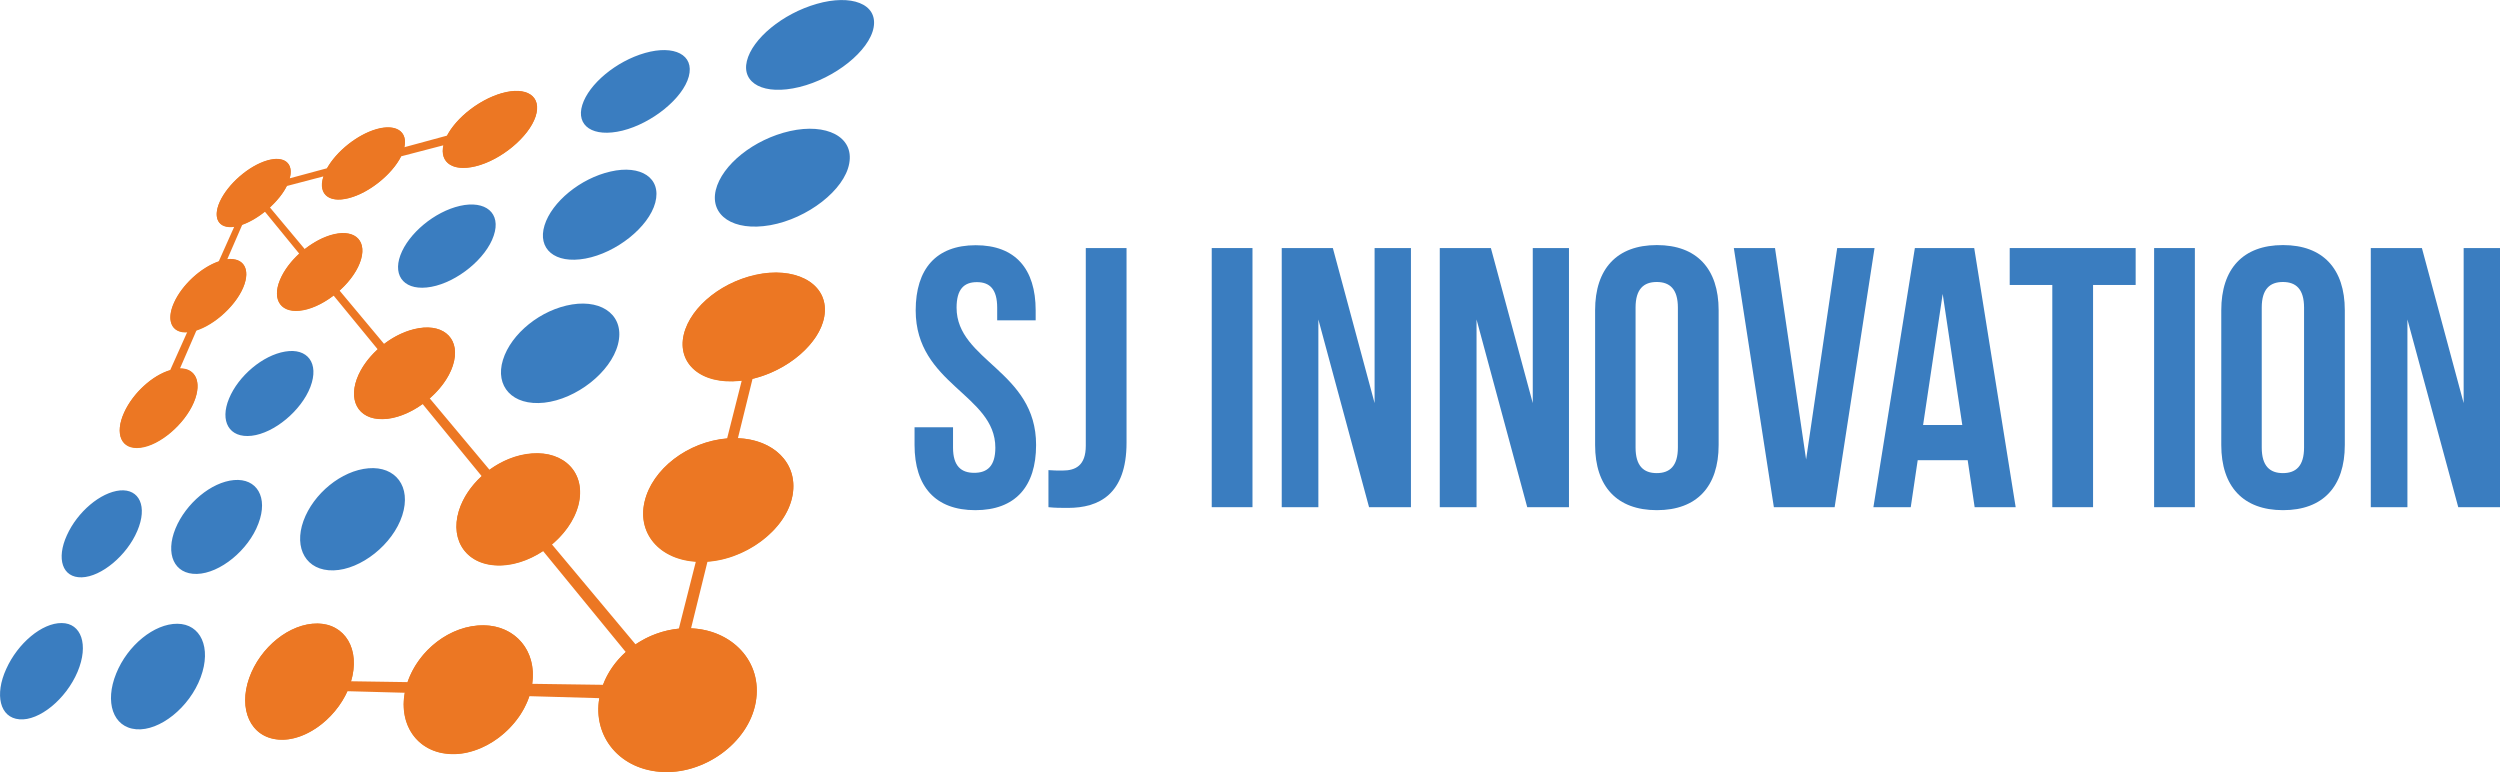 <?xml version="1.0" encoding="utf-8"?>
<!-- Generator: Adobe Illustrator 25.2.3, SVG Export Plug-In . SVG Version: 6.00 Build 0)  -->
<svg version="1.1" id="Layer_1" xmlns="http://www.w3.org/2000/svg" xmlns:xlink="http://www.w3.org/1999/xlink" x="0px" y="0px"
	 viewBox="0 0 176.07 54.38" style="enable-background:new 0 0 176.07 54.38;" xml:space="preserve">
<style type="text/css">
	.st0{fill:#3A7DC0;}
	.st1{fill-rule:evenodd;clip-rule:evenodd;fill:#E98224;}
	.st2{fill-rule:evenodd;clip-rule:evenodd;fill:#3A7DC0;}
	.st3{fill-rule:evenodd;clip-rule:evenodd;fill:#EC7723;}
</style>
<g>
	<g>
		<path class="st0" d="M67.37,21.67c0-1.3,0.52-1.8,1.43-1.8c0.91,0,1.43,0.5,1.43,1.8v0.89h2.71v-0.7c0-2.92-1.43-4.59-4.22-4.59
			c-2.79,0-4.23,1.67-4.23,4.59c0,5.22,5.61,5.92,5.61,9.67c0,1.3-0.57,1.77-1.49,1.77c-0.91,0-1.49-0.47-1.49-1.77v-1.44h-2.71
			v1.25c0,2.92,1.46,4.59,4.28,4.59c2.82,0,4.28-1.67,4.28-4.59C72.98,26.12,67.37,25.42,67.37,21.67z"/>
		<path class="st0" d="M76.47,31.39c0,1.41-0.73,1.75-1.64,1.75c-0.31,0-0.68,0-0.99-0.03v2.61c0.47,0.05,0.86,0.05,1.38,0.05
			c2.16,0,4.12-0.94,4.12-4.59V17.47h-2.87V31.39z"/>
		<rect x="85.34" y="17.47" class="st0" width="2.87" height="18.25"/>
		<polygon class="st0" points="96.81,28.39 93.87,17.47 90.27,17.47 90.27,35.72 92.85,35.72 92.85,22.5 96.42,35.72 99.37,35.72 
			99.37,17.47 96.81,17.47 		"/>
		<polygon class="st0" points="107.95,28.39 105,17.47 101.4,17.47 101.4,35.72 103.99,35.72 103.99,22.5 107.56,35.72 110.5,35.72 
			110.5,17.47 107.95,17.47 		"/>
		<path class="st0" d="M116.69,17.26c-2.82,0-4.35,1.67-4.35,4.59v9.49c0,2.92,1.54,4.59,4.35,4.59c2.82,0,4.35-1.67,4.35-4.59
			v-9.49C121.04,18.93,119.5,17.26,116.69,17.26z M118.17,31.52c0,1.3-0.57,1.8-1.49,1.8s-1.49-0.5-1.49-1.8v-9.86
			c0-1.3,0.57-1.8,1.49-1.8s1.49,0.5,1.49,1.8V31.52z"/>
		<polygon class="st0" points="129.39,17.47 127.2,32.36 125.01,17.47 122.11,17.47 124.93,35.72 129.21,35.72 132.02,17.47 		"/>
		<path class="st0" d="M134.86,17.47l-2.92,18.25h2.63l0.49-3.31h3.52l0.49,3.31h2.89l-2.92-18.25H134.86z M135.44,29.93l1.38-9.23
			l1.38,9.23H135.44z"/>
		<polygon class="st0" points="141.54,20.07 144.54,20.07 144.54,35.72 147.41,35.72 147.41,20.07 150.41,20.07 150.41,17.47 
			141.54,17.47 		"/>
		<rect x="151.71" y="17.47" class="st0" width="2.87" height="18.25"/>
		<path class="st0" d="M160.79,17.26c-2.82,0-4.35,1.67-4.35,4.59v9.49c0,2.92,1.54,4.59,4.35,4.59c2.82,0,4.35-1.67,4.35-4.59
			v-9.49C165.14,18.93,163.6,17.26,160.79,17.26z M162.27,31.52c0,1.3-0.57,1.8-1.49,1.8s-1.49-0.5-1.49-1.8v-9.86
			c0-1.3,0.57-1.8,1.49-1.8s1.49,0.5,1.49,1.8V31.52z"/>
		<polygon class="st0" points="173.51,17.47 173.51,28.39 170.57,17.47 166.97,17.47 166.97,35.72 169.55,35.72 169.55,22.5 
			173.13,35.72 176.07,35.72 176.07,17.47 		"/>
	</g>
	<g>
		<g>
			<g>
				<path class="st1" d="M16.79,15.92c1.32-0.34,2.94-1.71,3.49-3c0.56-1.29-0.13-1.99-1.45-1.61c-1.31,0.38-2.78,1.66-3.35,2.91
					C14.92,15.47,15.47,16.26,16.79,15.92z M24.55,13.96c1.53-0.39,3.29-1.86,3.82-3.22c0.53-1.36-0.35-2.07-1.86-1.63
					c-1.51,0.43-3.11,1.81-3.66,3.12C22.3,13.54,23.02,14.35,24.55,13.96z M33.51,11.71c1.78-0.44,3.72-2.05,4.2-3.49
					c0.48-1.44-0.63-2.14-2.38-1.65c-1.74,0.5-3.5,1.98-4.02,3.36C30.81,11.32,31.74,12.15,33.51,11.71z M15.73,18.33
					c-1.33,0.31-2.85,1.63-3.47,3c-0.62,1.36-0.1,2.31,1.24,2.04c1.34-0.26,3.01-1.68,3.62-3.09
					C17.73,18.86,17.06,18.01,15.73,18.33z M21.37,21.85c1.56-0.3,3.39-1.82,3.97-3.32c0.58-1.5-0.28-2.38-1.82-2.02
					c-1.54,0.36-3.2,1.77-3.8,3.22C19.12,21.16,19.82,22.15,21.37,21.85z M12.33,26c-1.35,0.23-2.92,1.58-3.59,3.08
					c-0.68,1.49-0.21,2.63,1.15,2.46c1.36-0.16,3.09-1.63,3.76-3.19C14.31,26.79,13.68,25.77,12.33,26z M31.89,25.76
					c0.59-1.81-0.55-2.95-2.39-2.64c-1.84,0.3-3.75,1.87-4.37,3.58c-0.63,1.72,0.28,3.01,2.15,2.8
					C29.16,29.29,31.3,27.57,31.89,25.76z M53.69,19.28c-2.68,0.41-5.06,2.29-5.54,4.3c-0.47,2.02,1.2,3.54,3.97,3.25
					c2.77-0.28,5.55-2.38,5.93-4.53C58.43,20.16,56.36,18.87,53.69,19.28z M37.45,31.95c-2.29,0.18-4.51,1.96-5.14,4.06
					c-0.64,2.1,0.59,3.87,2.94,3.82c2.35-0.05,4.91-2.01,5.49-4.25C41.31,33.33,39.74,31.76,37.45,31.95z M51.28,30.88
					c-2.82,0.21-5.35,2.15-5.89,4.47c-0.54,2.31,1.19,4.27,4.1,4.23c2.91-0.04,5.89-2.22,6.33-4.7
					C56.26,32.39,54.1,30.66,51.28,30.88z M22.36,43.92c-1.95-0.02-4.04,1.66-4.81,3.84c-0.77,2.18,0.07,4.17,2.06,4.33
					c1.99,0.17,4.35-1.68,5.09-4.01C25.43,45.75,24.3,43.94,22.36,43.92z M34.07,44.04c-2.38-0.03-4.73,1.82-5.44,4.23
					c-0.72,2.41,0.51,4.63,2.94,4.83c2.44,0.21,5.15-1.82,5.81-4.41C38.04,46.1,36.45,44.07,34.07,44.04z M48.53,44.25
					c-2.96-0.05-5.65,1.98-6.27,4.67c-0.62,2.68,1.14,5.18,4.2,5.44c3.06,0.26,6.25-2.01,6.76-4.9
					C53.74,46.57,51.5,44.3,48.53,44.25z"/>
			</g>
		</g>
		<g>
			<g>
				<path class="st2" d="M45.43,3.73c-2.04,0.58-3.96,2.19-4.42,3.66c-0.46,1.47,0.74,2.32,2.83,1.81c2.09-0.52,4.26-2.28,4.67-3.81
					C48.92,3.85,47.47,3.15,45.43,3.73z M57.53,0.27c-2.42,0.69-4.55,2.46-4.93,4.03c-0.38,1.57,1.2,2.44,3.7,1.83
					c2.5-0.61,4.94-2.55,5.23-4.21C61.82,0.26,59.94-0.42,57.53,0.27z M32.39,14.5c-1.79,0.41-3.62,1.94-4.19,3.47
					c-0.57,1.54,0.36,2.57,2.18,2.23c1.83-0.34,3.86-2,4.39-3.6C35.32,15,34.19,14.09,32.39,14.5z M43,12.08
					c-2.12,0.48-4.14,2.14-4.65,3.79c-0.51,1.65,0.71,2.74,2.88,2.34c2.17-0.4,4.46-2.21,4.92-3.94
					C46.61,12.52,45.12,11.59,43,12.08z M55.64,9.23c-2.54,0.57-4.8,2.38-5.23,4.16c-0.42,1.77,1.21,2.93,3.84,2.47
					c2.63-0.47,5.23-2.48,5.56-4.35C60.16,9.62,58.19,8.66,55.64,9.23z M20.08,24.76c-1.57,0.26-3.29,1.71-3.95,3.31
					c-0.66,1.59,0,2.8,1.59,2.62c1.59-0.18,3.5-1.77,4.14-3.44C22.5,25.57,21.65,24.49,20.08,24.76z M40.3,21.44
					c-2.2,0.35-4.31,2.05-4.88,3.91c-0.57,1.85,0.66,3.25,2.91,3.01c2.26-0.25,4.68-2.14,5.19-4.1C44.03,22.3,42.5,21.09,40.3,21.44
					z M5.76,40.66c1.38-0.04,3.18-1.54,3.91-3.27c0.74-1.73,0.14-2.97-1.22-2.85c-1.37,0.13-3,1.51-3.74,3.16
					C3.96,39.34,4.38,40.7,5.76,40.66z M16.48,33.81c-1.6,0.14-3.39,1.64-4.12,3.41c-0.73,1.78-0.11,3.24,1.51,3.2
					c1.62-0.04,3.63-1.67,4.33-3.55C18.91,35.01,18.08,33.67,16.48,33.81z M25.95,32.98c-1.9,0.16-3.88,1.78-4.58,3.71
					c-0.69,1.92,0.19,3.53,2.12,3.48c1.93-0.05,4.18-1.83,4.84-3.87C28.99,34.26,27.85,32.82,25.95,32.98z M4.34,43.88
					c-1.38-0.01-3.08,1.41-3.9,3.23c-0.83,1.81-0.46,3.44,0.93,3.55c1.39,0.12,3.27-1.41,4.09-3.34C6.27,45.4,5.72,43.88,4.34,43.88
					z M12.49,43.93c-1.63-0.01-3.51,1.52-4.31,3.51c-0.81,1.99-0.24,3.78,1.41,3.92c1.65,0.14,3.75-1.53,4.54-3.65
					C14.92,45.59,14.12,43.94,12.49,43.93z"/>
			</g>
		</g>
		<path class="st3" d="M58.05,22.31c-0.34,1.92-2.6,3.79-5.05,4.37l-1.03,4.18c2.47,0.09,4.25,1.73,3.85,4
			c-0.42,2.38-3.19,4.48-5.99,4.68l-1.16,4.71c2.89,0.12,5.06,2.35,4.56,5.2c-0.51,2.89-3.7,5.16-6.76,4.9
			c-2.96-0.25-4.7-2.6-4.26-5.18l-4.93-0.14c-0.8,2.41-3.38,4.25-5.7,4.06c-2.26-0.19-3.47-2.1-3.07-4.3l-4.04-0.11
			c-0.92,2.04-3.04,3.56-4.86,3.4c-1.98-0.17-2.83-2.15-2.06-4.33c0.77-2.18,2.86-3.86,4.81-3.84c1.92,0.02,3.04,1.79,2.36,4.07
			l3.98,0.06c0.79-2.3,3.07-4.03,5.37-4c2.22,0.03,3.75,1.79,3.41,4.12l4.99,0.07c0.33-0.88,0.89-1.67,1.6-2.31l-5.83-7.12
			c-0.92,0.61-1.98,0.99-2.99,1.01c-2.35,0.05-3.57-1.72-2.94-3.82c0.28-0.92,0.86-1.77,1.61-2.46l-4.16-5.08
			c-0.77,0.56-1.65,0.94-2.47,1.04c-1.88,0.21-2.78-1.09-2.16-2.8c0.28-0.76,0.81-1.49,1.47-2.09l-3.11-3.79
			c-0.67,0.51-1.42,0.89-2.12,1.02c-1.56,0.3-2.25-0.69-1.65-2.13c0.27-0.65,0.76-1.3,1.35-1.84l-2.42-2.96
			c-0.51,0.4-1.06,0.73-1.58,0.91l-1.06,2.44c1.14-0.13,1.67,0.69,1.11,2c-0.55,1.29-2,2.58-3.27,2.99l-1.17,2.7
			c1.1-0.01,1.57,0.96,0.97,2.38c-0.66,1.56-2.4,3.02-3.76,3.19c-1.36,0.17-1.83-0.97-1.15-2.46c0.62-1.37,1.99-2.62,3.25-2.99
			l1.2-2.68c-1.11,0.07-1.5-0.83-0.93-2.08c0.57-1.26,1.9-2.47,3.15-2.9l1.09-2.44c-1.11,0.15-1.54-0.6-1.02-1.76
			c0.57-1.25,2.04-2.53,3.35-2.91c1.19-0.34,1.87,0.2,1.57,1.27l2.63-0.71c0.67-1.19,2.11-2.36,3.48-2.76
			c1.37-0.39,2.22,0.16,1.96,1.28l3.02-0.82c0.66-1.27,2.26-2.53,3.85-2.99c1.74-0.5,2.86,0.2,2.38,1.65
			c-0.48,1.44-2.43,3.05-4.2,3.49c-1.64,0.41-2.56-0.27-2.28-1.47l-2.99,0.78c-0.64,1.28-2.27,2.59-3.69,2.94
			c-1.44,0.37-2.16-0.34-1.77-1.53L20.2,13.1c-0.26,0.52-0.69,1.05-1.19,1.51l2.45,2.93c0.64-0.5,1.36-0.89,2.06-1.05
			c1.54-0.36,2.4,0.52,1.82,2.02c-0.27,0.69-0.79,1.38-1.43,1.95l3.14,3.76c0.74-0.57,1.6-0.97,2.45-1.11
			c1.84-0.3,2.98,0.84,2.39,2.64c-0.27,0.83-0.88,1.65-1.63,2.3l4.21,5.03c0.88-0.64,1.92-1.07,2.98-1.15
			c2.29-0.18,3.85,1.39,3.28,3.63c-0.27,1.04-0.96,2.02-1.86,2.78l5.89,7.04c0.89-0.6,1.94-1,3.05-1.11l1.2-4.73
			c-2.61-0.17-4.12-2.03-3.61-4.21c0.53-2.29,3.02-4.22,5.81-4.46l1.03-4.07c-0.04,0-0.07,0.01-0.11,0.01
			c-2.77,0.28-4.45-1.23-3.97-3.25c0.47-2.02,2.86-3.89,5.54-4.3C56.36,18.87,58.43,20.16,58.05,22.31z"/>
	</g>
</g>
</svg>
